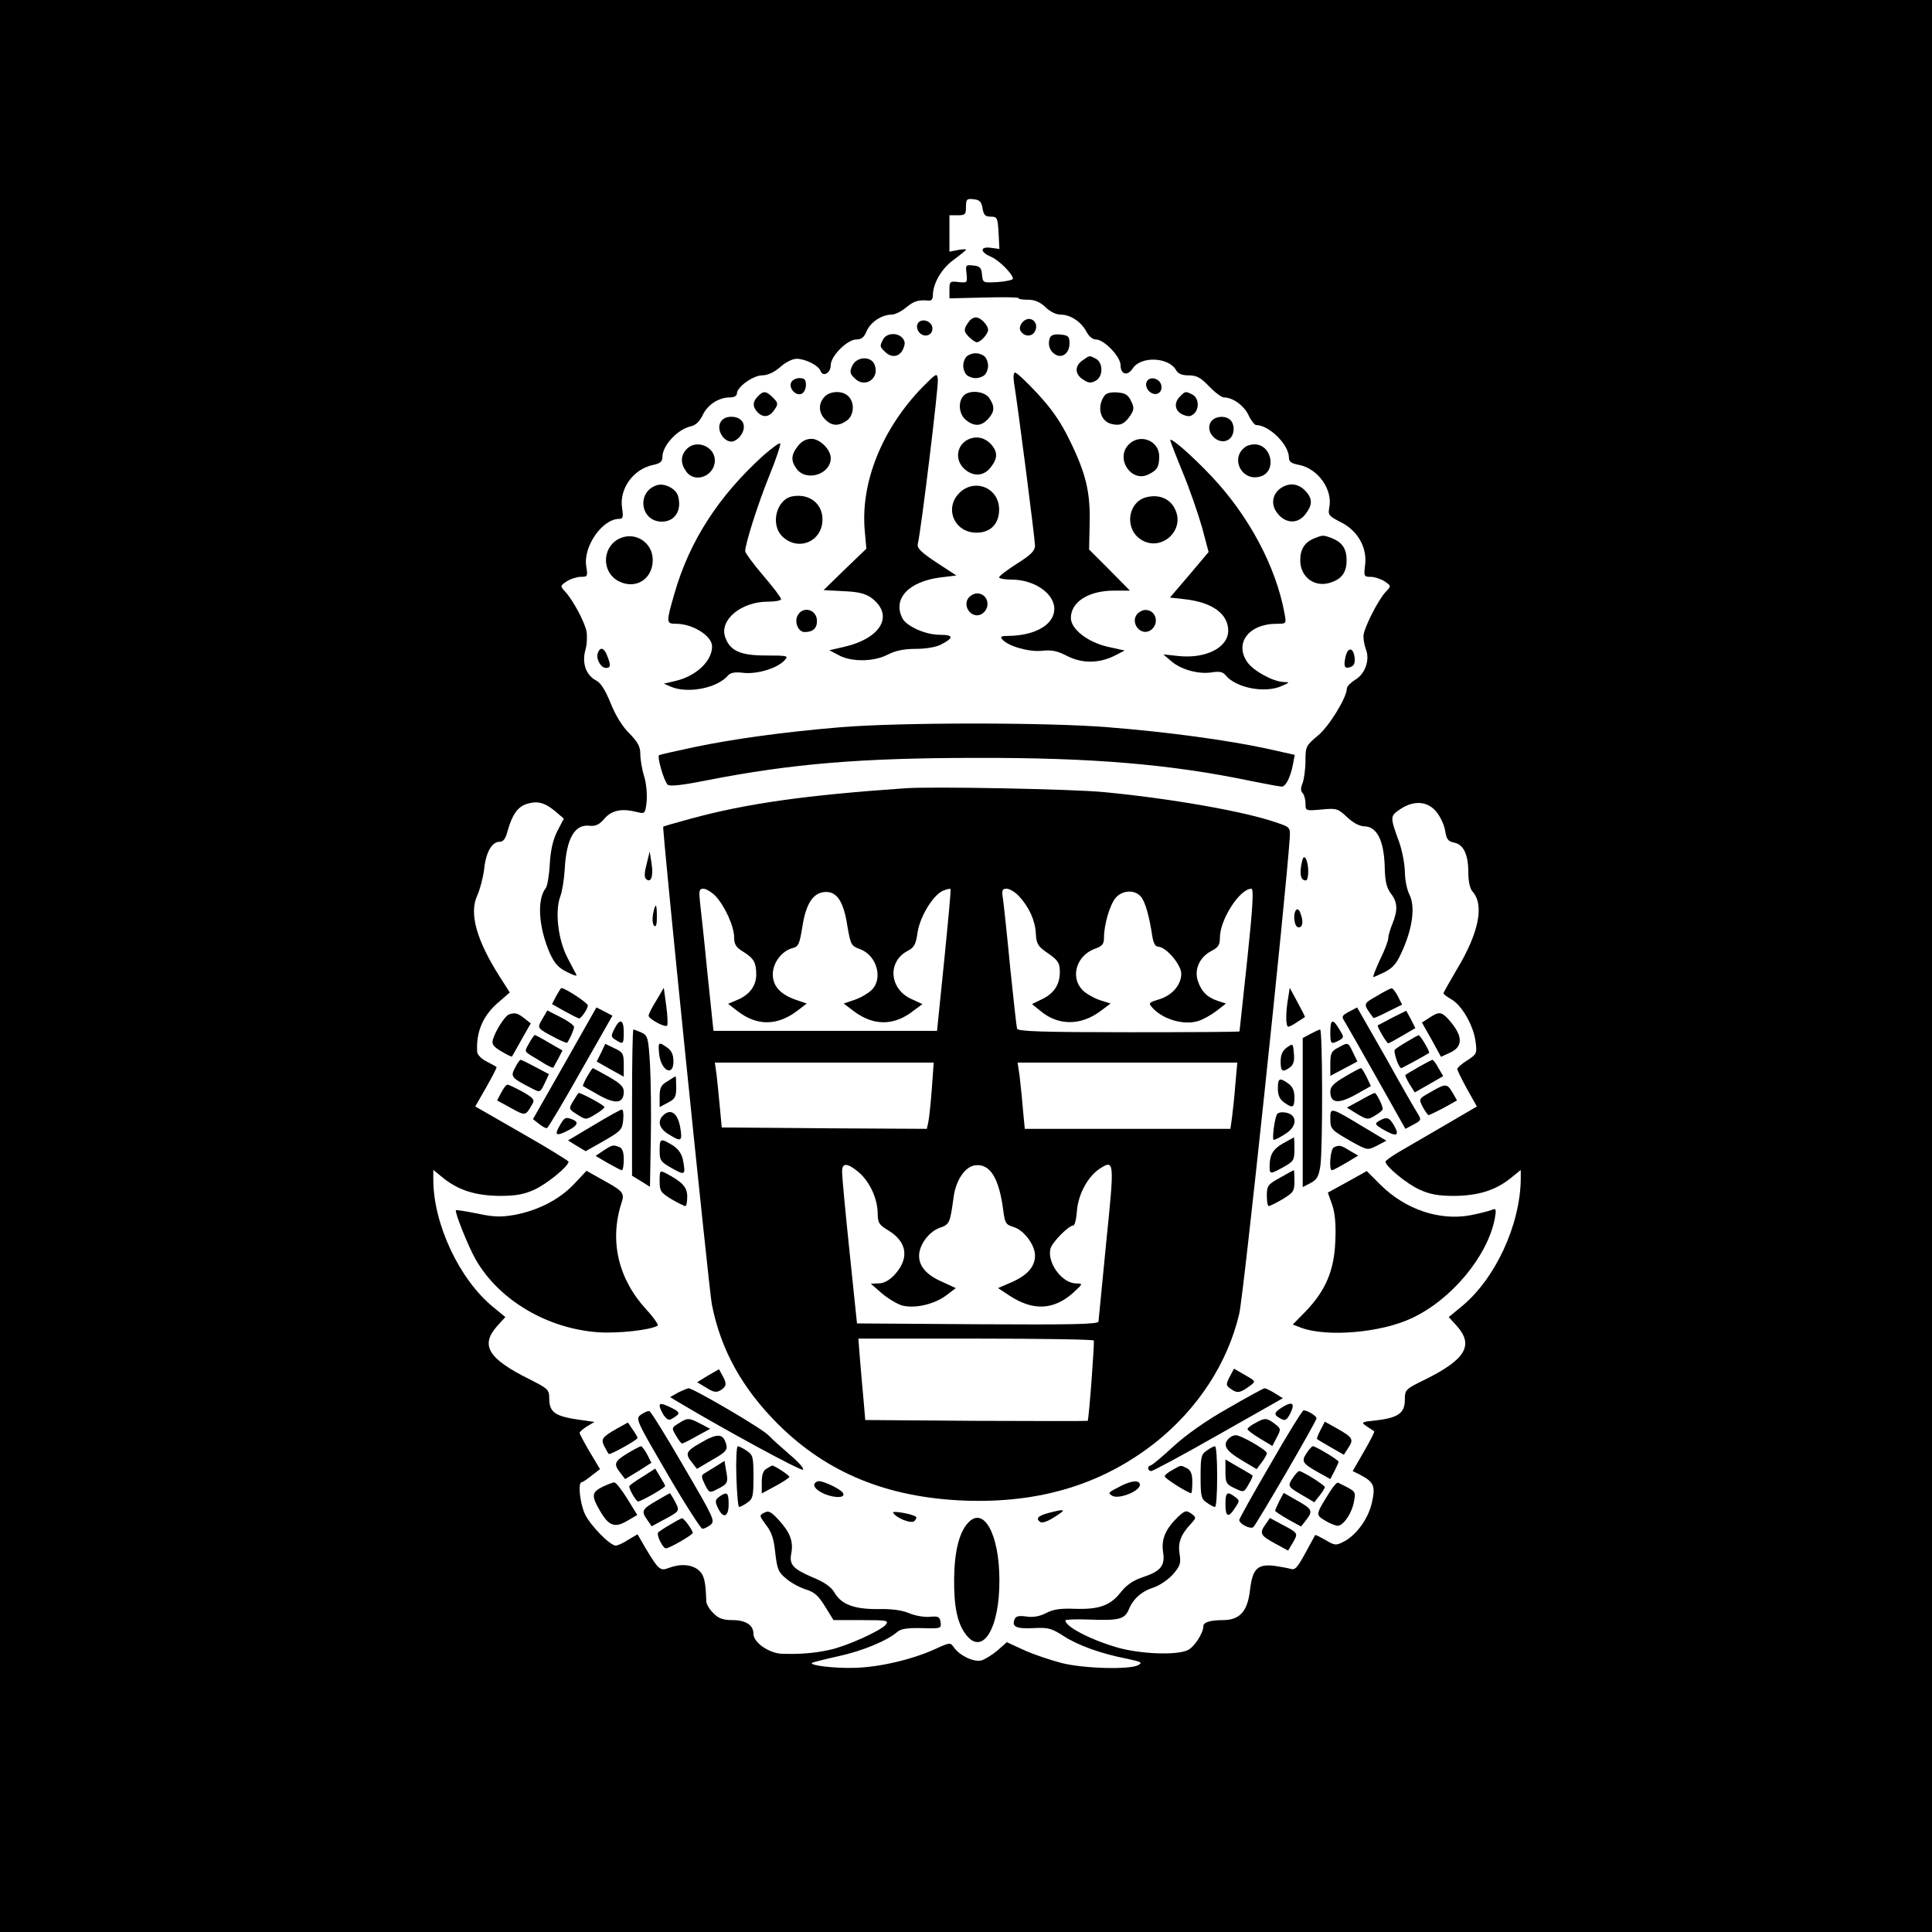 <?xml version="1.0" standalone="no"?>
<!DOCTYPE svg PUBLIC "-//W3C//DTD SVG 20010904//EN"
 "http://www.w3.org/TR/2001/REC-SVG-20010904/DTD/svg10.dtd">
<svg version="1.0" xmlns="http://www.w3.org/2000/svg"
 width="700pt" height="700pt" viewBox="0 0 700 700"
 preserveAspectRatio="xMidYMid meet">
<g transform="translate(0,700) scale(0.1,-0.1)"
fill="#000000" stroke="none">
<path d="M0 3500 l0 -3500 3500 0 3500 0 0 3500 0 3500 -3500 0 -3500 0 0
-3500z m3560 2745 c4 -24 10 -30 30 -30 23 0 25 -4 28 -59 l3 -58 -30 4 c-41
6 -41 -15 -1 -32 29 -12 80 -63 80 -80 0 -4 -25 -10 -55 -12 -54 -3 -54 -3
-57 27 -2 25 -8 31 -32 33 -27 3 -28 2 -24 -30 3 -33 3 -33 -29 -30 -31 4 -33
2 -33 -27 l0 -32 125 3 c69 2 125 1 125 -2 0 -4 16 -6 35 -6 24 0 43 -8 63
-27 16 -16 39 -27 55 -27 36 0 74 -26 93 -61 9 -18 23 -29 35 -29 29 0 89 -62
89 -93 0 -34 25 -41 44 -12 30 46 131 41 157 -6 7 -13 21 -19 46 -19 29 0 43
-8 74 -40 21 -22 45 -40 54 -40 32 0 73 -30 89 -65 9 -19 22 -35 27 -35 47 0
119 -71 119 -118 0 -15 9 -21 35 -26 70 -13 125 -90 111 -156 -5 -26 -1 -30
42 -52 61 -30 96 -92 88 -155 -5 -41 -4 -43 20 -43 13 0 36 -7 50 -16 25 -17
25 -17 5 -38 -29 -31 -81 -135 -81 -161 0 -13 4 -35 9 -48 15 -38 -3 -89 -39
-110 -16 -10 -30 -24 -30 -31 0 -33 -65 -139 -106 -172 -42 -35 -44 -39 -44
-90 0 -29 -5 -65 -10 -80 -8 -19 -8 -30 0 -38 5 -5 10 -22 10 -37 0 -27 0 -27
58 -22 54 5 59 4 92 -27 22 -21 46 -34 64 -34 45 -1 70 -52 73 -144 1 -56 7
-78 22 -99 25 -31 26 -61 6 -110 -8 -19 -15 -43 -15 -52 0 -9 -13 -44 -30 -78
-16 -35 -27 -63 -24 -63 3 0 22 9 43 19 30 16 43 32 64 81 36 82 45 158 23
200 -9 18 -16 56 -16 84 -1 28 -10 76 -21 106 -33 91 -33 93 4 118 49 33 99
30 131 -9 14 -17 29 -48 32 -69 5 -31 11 -39 33 -43 34 -7 51 -43 51 -109 0
-32 6 -58 15 -68 44 -48 23 -151 -57 -283 -26 -44 -48 -83 -48 -86 0 -3 13
-13 29 -22 38 -22 79 -94 87 -151 6 -45 5 -47 -30 -70 -20 -12 -36 -27 -36
-31 0 -5 16 -37 35 -72 l36 -64 -118 -69 c-65 -38 -139 -81 -165 -96 -27 -16
-48 -31 -48 -35 0 -17 79 -82 125 -102 38 -17 68 -22 125 -22 86 1 148 20 203
64 l37 30 0 -33 c-2 -167 -93 -363 -216 -463 l-45 -37 31 -34 c60 -69 29 -120
-116 -192 -72 -35 -74 -37 -74 -74 0 -47 -24 -65 -102 -74 -57 -6 -58 -7 -36
-22 13 -8 25 -17 27 -18 2 -2 -15 -35 -37 -73 l-41 -71 28 -14 c49 -26 55 -40
42 -99 -13 -59 -56 -119 -103 -143 -27 -14 -32 -14 -65 6 -20 11 -36 20 -38
18 -1 -2 -17 -31 -36 -66 -29 -53 -37 -62 -54 -56 -11 3 -38 8 -60 11 -59 6
-77 -11 -86 -88 -9 -78 -37 -109 -99 -109 -45 0 -70 -8 -70 -22 0 -25 -33 -76
-57 -87 -41 -19 -169 -14 -252 9 -98 28 -191 76 -191 99 0 3 39 5 86 3 109 -4
129 1 144 37 16 39 47 66 92 80 20 7 51 28 68 47 26 30 29 40 24 73 -7 41 4
70 40 109 21 23 21 24 2 38 -18 13 -23 11 -49 -13 -44 -43 -60 -80 -53 -126 8
-50 -8 -70 -75 -92 -33 -11 -58 -28 -79 -55 -38 -48 -79 -62 -167 -59 -50 2
-77 -2 -102 -15 -23 -12 -47 -17 -72 -13 -28 4 -39 1 -43 -10 -11 -27 6 -35
68 -32 54 3 67 -1 110 -29 53 -34 136 -64 230 -82 51 -11 57 -14 40 -23 -29
-17 -199 -13 -279 8 -38 10 -99 30 -134 46 l-63 29 -34 -30 c-19 -16 -45 -32
-58 -36 -28 -7 -78 17 -99 46 -14 20 -14 20 -69 -5 -83 -38 -204 -66 -293 -68
-73 -2 -163 9 -153 18 2 2 45 13 95 24 88 19 179 57 215 89 13 11 37 14 89 13
68 -2 70 -1 67 21 -3 20 -8 23 -39 20 -20 -2 -54 4 -75 13 -26 11 -63 16 -111
15 -86 -1 -134 16 -159 59 -12 21 -37 39 -82 57 -69 30 -83 45 -75 86 8 42 -4
75 -43 118 -30 33 -39 38 -55 29 -19 -9 -18 -11 7 -45 20 -25 28 -51 33 -101
7 -58 11 -70 40 -93 17 -15 49 -32 71 -39 30 -9 45 -22 69 -61 l31 -50 101 0
c94 0 100 -1 88 -17 -19 -22 -142 -78 -204 -91 -55 -12 -107 -16 -172 -14 -47
2 -103 41 -103 72 0 32 -28 50 -76 50 -34 0 -51 6 -69 25 -14 13 -25 32 -26
42 -2 75 -8 98 -29 115 -25 20 -65 23 -107 7 -31 -12 -37 -7 -86 75 l-27 47
-34 -20 c-18 -12 -38 -21 -45 -21 -21 0 -94 75 -112 115 -18 40 -26 115 -11
115 4 0 20 11 36 24 l30 23 -37 62 c-20 34 -37 66 -37 69 0 4 12 15 27 24 l27
16 -49 7 c-94 13 -115 27 -115 79 0 31 -5 35 -72 69 -149 74 -178 122 -118
191 l31 34 -45 37 c-122 100 -216 301 -216 461 l0 35 37 -30 c55 -44 117 -63
203 -64 57 0 87 5 125 22 45 20 125 85 125 102 0 3 -76 50 -169 103 l-169 97
40 70 c22 39 39 71 37 73 -2 2 -19 11 -36 20 -18 9 -33 24 -34 34 -5 74 22
135 80 183 l38 33 -35 55 c-85 133 -113 231 -83 296 10 22 21 64 25 94 6 62
28 101 56 101 14 0 22 11 30 42 16 56 36 85 68 95 38 12 64 6 102 -25 l33 -28
-23 -44 c-16 -31 -25 -69 -28 -120 -2 -41 -9 -80 -14 -87 -33 -41 -27 -140 13
-234 17 -38 31 -55 62 -70 21 -11 38 -17 36 -12 -2 4 -17 33 -33 63 -34 65
-46 168 -26 222 7 18 14 62 16 97 6 113 36 166 91 159 21 -2 35 4 54 27 27 30
63 37 120 22 25 -6 27 -5 32 39 2 25 -1 65 -9 91 -8 25 -14 62 -14 81 0 27 -9
43 -39 74 -25 24 -51 66 -68 109 -20 49 -36 75 -54 84 -36 19 -51 63 -38 110
6 20 7 51 4 68 -8 36 -48 111 -77 143 -19 21 -19 21 6 38 14 9 37 16 51 16 24
0 25 2 19 39 -11 71 58 171 120 171 13 0 15 7 10 39 -11 70 41 143 115 157 23
5 31 12 31 28 0 41 54 100 102 111 19 4 33 18 44 41 18 38 58 64 99 64 15 0
25 6 25 14 0 24 59 66 92 66 19 0 43 11 65 30 18 17 45 30 59 30 32 0 80 -24
87 -44 9 -24 37 -7 37 21 0 33 60 93 93 93 18 0 28 8 37 30 14 33 55 60 91 60
11 0 34 11 51 25 29 24 44 29 81 26 11 -2 17 5 17 18 0 44 32 99 76 130 24 18
44 34 44 36 0 3 -13 2 -30 -1 l-30 -6 0 66 0 66 30 0 c27 0 30 3 30 31 0 27 3
30 28 27 21 -2 28 -9 32 -33z"/>
<path d="M3513 5838 c-22 -29 -23 -38 -3 -58 11 -11 24 -20 29 -20 14 0 41 30
41 45 0 17 -27 45 -44 45 -8 0 -18 -6 -23 -12z"/>
<path d="M3706 5834 c-8 -8 -13 -21 -10 -29 9 -22 37 -28 51 -10 23 33 -13 67
-41 39z"/>
<path d="M3324 5825 c-4 -9 0 -23 8 -31 20 -20 50 -7 46 20 -4 26 -45 35 -54
11z"/>
<path d="M3200 5771 c-13 -25 -13 -27 6 -45 23 -24 53 -20 66 9 8 19 8 28 -2
40 -18 21 -57 19 -70 -4z"/>
<path d="M3804 5776 c-9 -23 -1 -48 19 -60 25 -16 52 4 52 40 0 25 -4 29 -33
32 -22 2 -34 -2 -38 -12z"/>
<path d="M3502 5708 c-7 -7 -12 -21 -12 -33 0 -12 5 -26 12 -33 7 -7 21 -12
33 -12 12 0 26 5 33 12 7 7 12 21 12 33 0 12 -5 26 -12 33 -7 7 -21 12 -33 12
-12 0 -26 -5 -33 -12z"/>
<path d="M3922 5694 c-29 -20 -28 -50 2 -69 19 -13 29 -14 45 -5 28 14 29 65
2 80 -25 13 -22 13 -49 -6z"/>
<path d="M3088 5675 c-10 -22 -9 -29 9 -46 37 -37 91 0 72 49 -12 33 -65 31
-81 -3z"/>
<path d="M3343 5598 c-146 -150 -225 -344 -210 -519 l6 -67 -78 -75 -77 -75
73 -4 c53 -2 79 -9 100 -24 84 -63 36 -147 -100 -178 l-52 -12 34 -18 c46 -25
127 -24 177 2 29 15 60 21 102 21 35 0 72 6 90 15 49 25 48 36 -3 36 -51 0
-119 30 -135 59 -37 71 21 134 138 149 l57 7 -72 47 c-53 35 -70 51 -68 65 13
55 76 576 73 598 -3 25 -4 24 -55 -27z"/>
<path d="M3674 5613 c14 -84 76 -567 76 -590 0 -18 -14 -33 -65 -65 -36 -23
-65 -45 -65 -50 0 -4 20 -8 45 -8 82 0 155 -50 155 -106 0 -57 -69 -97 -167
-98 -25 0 -30 -3 -22 -12 20 -25 97 -47 144 -42 35 4 55 0 92 -19 55 -28 117
-27 175 3 l33 17 -63 14 c-72 17 -132 64 -132 104 0 58 64 99 156 99 l58 0
-74 75 -74 74 2 93 c3 114 -13 182 -73 304 -32 66 -65 113 -116 168 -39 42
-75 76 -81 76 -6 0 -7 -15 -4 -37z"/>
<path d="M2866 5613 c-8 -21 17 -48 38 -40 9 4 16 18 16 32 0 20 -5 25 -24 25
-13 0 -27 -8 -30 -17z"/>
<path d="M4154 5615 c-4 -9 0 -23 9 -32 21 -21 49 -9 45 19 -4 28 -45 38 -54
13z"/>
<path d="M2746 5564 c-20 -20 -20 -38 0 -59 21 -20 43 -16 61 12 13 19 12 24
-6 42 -25 25 -35 26 -55 5z"/>
<path d="M2987 5562 c-23 -25 -21 -58 3 -82 24 -24 48 -25 78 -4 26 18 30 65
6 88 -21 22 -67 20 -87 -2z"/>
<path d="M3490 5565 c-20 -24 -15 -67 10 -87 30 -24 55 -23 80 4 24 26 25 46
4 76 -18 26 -75 30 -94 7z"/>
<path d="M4003 5568 c-30 -39 -18 -94 24 -104 31 -8 48 0 68 30 14 21 15 29 3
53 -10 22 -21 29 -49 31 -21 2 -40 -2 -46 -10z"/>
<path d="M4276 5564 c-24 -23 -20 -53 9 -66 19 -8 28 -8 40 2 21 18 19 57 -4
70 -25 13 -27 13 -45 -6z"/>
<path d="M2610 5469 c-14 -26 11 -69 40 -69 11 0 27 11 35 24 23 34 5 66 -35
66 -19 0 -33 -7 -40 -21z"/>
<path d="M4390 5475 c-31 -38 27 -96 65 -65 18 15 20 51 3 68 -17 17 -53 15
-68 -3z"/>
<path d="M3513 5410 c-46 -18 -56 -74 -20 -108 32 -30 71 -28 96 4 26 33 26
55 4 82 -22 25 -51 33 -80 22z"/>
<path d="M2891 5384 c-26 -33 -26 -55 -3 -85 37 -45 122 -16 122 41 0 31 -39
70 -70 70 -19 0 -36 -9 -49 -26z"/>
<path d="M4090 5390 c-51 -51 10 -142 73 -108 30 15 37 27 37 65 0 56 -69 84
-110 43z"/>
<path d="M4240 5405 c0 -3 20 -55 45 -116 25 -60 56 -150 70 -199 l24 -90 -70
-83 -70 -82 53 -6 c100 -11 158 -53 158 -114 0 -61 -80 -102 -179 -92 l-56 6
28 -24 c35 -31 100 -49 148 -41 27 4 40 2 50 -11 38 -46 144 -66 204 -38 29
13 29 13 6 14 -38 1 -109 40 -131 71 -49 69 4 140 106 140 35 0 35 0 28 38
-31 169 -129 353 -265 497 -71 75 -149 143 -149 130z"/>
<path d="M2765 5349 c-162 -147 -266 -309 -320 -495 -32 -110 -32 -114 4 -114
61 0 131 -44 131 -82 0 -54 -59 -109 -136 -126 l-39 -9 28 -12 c62 -25 168 -3
205 42 9 10 25 13 57 9 50 -5 122 17 148 46 15 16 10 17 -68 17 -93 0 -131 17
-148 68 -20 62 59 127 155 127 26 0 48 4 48 9 0 6 -29 44 -65 86 -36 42 -65
82 -65 88 0 26 45 168 86 270 25 61 43 115 41 120 -1 5 -29 -15 -62 -44z"/>
<path d="M2487 5372 c-21 -23 -22 -51 -1 -80 31 -45 104 -17 104 40 0 51 -69
78 -103 40z"/>
<path d="M4514 5382 c-60 -40 -15 -130 54 -108 59 19 40 116 -23 116 -11 0
-25 -4 -31 -8z"/>
<path d="M2380 5242 c-75 -24 -60 -132 18 -132 47 0 73 40 59 92 -7 27 -49 49
-77 40z"/>
<path d="M4650 5237 c-38 -19 -49 -61 -23 -95 29 -39 74 -42 102 -6 26 33 27
55 4 82 -24 27 -53 34 -83 19z"/>
<path d="M3476 5214 c-56 -56 -18 -144 62 -144 51 0 82 32 82 84 0 78 -88 115
-144 60z"/>
<path d="M2873 5202 c-60 -9 -84 -104 -37 -147 58 -54 144 -16 144 63 0 57
-47 94 -107 84z"/>
<path d="M4152 5198 c-63 -17 -78 -106 -25 -148 73 -57 172 26 129 108 -19 37
-59 52 -104 40z"/>
<path d="M2239 5046 c-59 -34 -58 -121 3 -152 60 -31 123 7 123 77 0 66 -68
107 -126 75z"/>
<path d="M4761 5049 c-34 -14 -50 -39 -50 -79 0 -62 54 -101 112 -80 39 13 56
37 56 80 0 42 -16 65 -53 80 -32 12 -33 12 -65 -1z"/>
<path d="M3510 4835 c-26 -32 13 -81 48 -59 34 22 22 74 -18 74 -10 0 -23 -7
-30 -15z"/>
<path d="M2890 4770 c-13 -23 2 -60 25 -60 30 0 45 13 45 40 0 42 -51 56 -70
20z"/>
<path d="M4120 4775 c-26 -32 13 -81 48 -59 34 22 22 74 -18 74 -10 0 -23 -7
-30 -15z"/>
<path d="M2166 4634 c-8 -20 11 -54 29 -54 18 0 19 9 5 44 -11 29 -25 34 -34
10z"/>
<path d="M4875 4620 c-8 -36 -3 -45 20 -36 11 4 15 15 13 33 -4 38 -25 40 -33
3z"/>
<path d="M3044 4365 c-203 -17 -385 -42 -529 -72 -66 -14 -123 -27 -127 -29
-8 -5 17 -93 31 -107 7 -7 54 -2 143 16 307 60 558 81 978 81 417 1 703 -23
994 -84 54 -11 104 -20 110 -20 15 0 32 35 41 82 l6 33 -103 23 c-140 30 -357
60 -573 77 -219 18 -755 18 -971 0z"/>
<path d="M3280 4144 c-360 -25 -576 -55 -780 -111 -52 -14 -96 -27 -97 -28 -5
-3 166 -1680 176 -1730 32 -165 110 -305 240 -435 178 -177 396 -266 676 -277
273 -10 499 59 692 211 153 122 261 287 303 466 16 67 169 1515 183 1724 2 39
2 39 -52 57 -113 39 -379 86 -621 109 -109 11 -623 21 -720 14z m-687 -391
c33 -36 67 -109 67 -150 0 -25 7 -36 34 -52 38 -24 46 -39 46 -84 -1 -40 -25
-72 -69 -90 l-33 -14 35 -27 c70 -54 144 -53 216 2 l34 26 -38 13 c-58 20 -85
50 -85 93 0 42 33 85 72 95 21 5 25 15 35 77 13 83 38 122 80 126 44 4 69 -32
83 -122 12 -70 14 -73 46 -85 61 -22 85 -108 41 -149 -13 -12 -40 -28 -62 -35
l-38 -13 34 -26 c72 -55 146 -56 216 -2 l35 26 -39 18 c-81 36 -89 136 -14
175 23 12 29 23 35 63 7 57 55 137 91 154 14 6 27 9 29 7 2 -2 -9 -119 -23
-259 l-26 -255 -405 0 -405 0 -22 210 c-11 116 -24 231 -27 258 -4 40 -3 47
13 47 9 0 29 -12 44 -27z m1099 0 c37 -40 59 -89 61 -136 2 -35 7 -45 37 -66
43 -29 50 -39 50 -73 0 -44 -20 -76 -62 -97 l-39 -19 31 -25 c64 -54 147 -54
219 1 l35 26 -41 13 c-22 8 -50 24 -62 37 -44 47 -20 124 45 148 28 10 34 17
34 41 0 48 22 121 43 145 25 27 68 29 90 4 16 -17 31 -71 42 -144 4 -25 11
-38 21 -38 28 0 84 -65 84 -98 0 -40 -33 -79 -81 -93 -38 -12 -39 -13 -22 -32
37 -40 111 -62 162 -47 16 4 47 21 67 36 l36 28 -28 9 c-40 13 -61 34 -74 73
-14 42 7 87 50 109 24 12 30 22 30 48 0 65 72 177 114 177 9 0 5 -69 -15 -257
-15 -142 -28 -259 -28 -260 -1 -2 -181 -3 -401 -3 -312 0 -402 3 -405 13 -2 6
-13 107 -25 222 -11 116 -23 227 -26 248 -5 32 -3 37 13 37 11 0 31 -12 45
-27z m-316 -700 c-4 -54 -10 -108 -13 -121 l-5 -22 -372 2 -371 3 -7 75 c-4
41 -9 94 -12 118 l-6 42 397 0 396 0 -7 -97z m1100 20 c-3 -43 -9 -97 -12
-120 l-6 -43 -373 0 -372 0 -7 73 c-3 39 -9 93 -12 120 l-7 47 398 0 398 0 -7
-77z m-1365 -320 c40 -34 68 -95 69 -148 0 -36 5 -43 40 -64 68 -42 75 -102
20 -161 -18 -19 -38 -30 -57 -30 l-28 -1 39 -34 c22 -19 55 -39 74 -45 47 -12
117 4 161 37 l34 26 -50 23 c-55 24 -83 55 -83 94 0 39 35 87 74 101 37 13 38
17 51 111 8 62 42 112 79 116 53 6 86 -46 101 -164 6 -46 9 -51 38 -60 37 -11
77 -65 77 -103 0 -40 -27 -71 -83 -96 l-51 -22 41 -27 c85 -56 159 -53 229 8
38 35 39 35 13 36 -51 0 -106 75 -93 126 6 23 66 84 83 84 5 0 11 24 13 54 5
60 40 124 83 152 53 34 53 27 23 -267 -15 -151 -27 -280 -28 -287 0 -10 -91
-12 -437 -10 l-438 3 -27 260 c-15 143 -27 272 -27 288 -1 35 18 35 60 0z
m852 -610 c3 -6 -17 -278 -22 -291 -1 -1 -182 -1 -403 0 l-403 3 -6 70 c-4 39
-9 105 -13 148 l-6 77 425 0 c233 0 426 -3 428 -7z"/>
<path d="M2343 3870 c-8 -29 -9 -48 -3 -54 18 -18 28 8 21 54 l-7 45 -11 -45z"/>
<path d="M4715 3867 c-7 -36 -1 -57 16 -57 12 0 12 60 0 79 -7 11 -11 5 -16
-22z"/>
<path d="M2366 3688 c-3 -17 -2 -36 4 -42 7 -7 10 4 10 32 0 50 -5 54 -14 10z"/>
<path d="M4697 3704 c-14 -14 -8 -64 8 -64 16 0 18 23 6 53 -3 10 -10 15 -14
11z"/>
<path d="M2015 3391 l-15 -29 46 -26 c26 -14 49 -26 52 -26 8 0 31 34 32 47 0
9 -82 63 -96 63 -2 0 -10 -13 -19 -29z"/>
<path d="M2378 3375 c-16 -25 -28 -50 -28 -55 0 -12 60 -44 67 -36 3 3 2 35
-3 71 l-9 66 -27 -46z"/>
<path d="M4667 3383 c-9 -52 -9 -103 1 -103 4 0 19 8 32 17 14 9 26 17 28 18
1 1 -11 25 -27 54 l-28 52 -6 -38z"/>
<path d="M4988 3391 c-51 -29 -50 -27 -12 -79 1 -2 25 8 53 23 l51 25 -15 30
c-9 17 -19 30 -23 29 -4 0 -28 -12 -54 -28z"/>
<path d="M2046 3147 l-115 -202 22 -17 c12 -10 25 -17 29 -15 4 1 59 93 122
205 l115 202 -29 15 -29 15 -115 -203z"/>
<path d="M4887 3334 c-26 -14 -27 -17 -14 -37 7 -12 60 -104 116 -204 l103
-183 30 16 c27 14 28 17 16 37 -8 12 -61 104 -117 205 -57 100 -104 182 -104
182 -1 -1 -15 -8 -30 -16z"/>
<path d="M1965 3308 c-20 -34 -20 -33 48 -69 22 -11 40 -19 42 -17 8 10 25 48
25 57 0 6 -22 22 -48 35 l-49 25 -18 -31z"/>
<path d="M5045 3313 c-27 -14 -51 -27 -53 -28 -4 -3 32 -65 38 -65 3 0 26 13
52 28 l46 27 -16 32 -17 31 -50 -25z"/>
<path d="M1843 3324 c-14 -6 -48 -59 -57 -90 -5 -17 1 -26 30 -43 20 -12 38
-21 39 -19 1 2 17 29 35 62 l33 58 -24 19 c-24 19 -35 21 -56 13z"/>
<path d="M5178 3312 l-26 -17 35 -62 34 -62 35 16 c47 23 44 62 -9 121 -25 27
-34 27 -69 4z"/>
<path d="M2226 3272 c-13 -26 -13 -29 5 -40 27 -17 29 -16 29 28 0 47 -14 52
-34 12z"/>
<path d="M4820 3260 c0 -43 2 -45 31 -30 19 11 19 12 2 40 -24 41 -33 38 -33
-10z"/>
<path d="M2290 3005 l0 -265 33 -20 32 -20 3 173 c2 94 0 218 -3 273 -6 95 -8
102 -31 113 -14 6 -27 11 -29 11 -3 0 -5 -119 -5 -265z"/>
<path d="M4748 3254 l-28 -15 0 -270 0 -270 29 15 c23 12 29 24 35 62 9 66 8
494 -1 494 -5 -1 -20 -8 -35 -16z"/>
<path d="M1917 3220 c-17 -29 -17 -29 8 -45 14 -8 37 -22 51 -31 14 -8 27 -14
29 -12 1 2 9 16 18 33 l15 29 -49 28 c-26 16 -50 28 -51 28 -2 0 -12 -13 -21
-30z"/>
<path d="M5098 3226 c-21 -12 -40 -25 -44 -29 -7 -6 14 -67 23 -67 3 0 84 44
101 55 4 3 -32 65 -38 64 -3 0 -22 -11 -42 -23z"/>
<path d="M2178 3186 l-16 -32 49 -28 49 -27 0 44 c0 39 -3 45 -34 59 l-33 16
-15 -32z"/>
<path d="M2388 3183 c6 -62 52 -86 52 -29 0 25 -7 39 -22 50 -32 23 -34 21
-30 -21z"/>
<path d="M4663 3205 c-16 -11 -23 -26 -23 -51 0 -37 7 -41 34 -21 12 9 17 23
14 50 -3 37 -3 37 -25 22z"/>
<path d="M4848 3204 c-24 -12 -28 -21 -28 -58 l0 -44 49 26 49 26 -16 33 c-18
38 -17 37 -54 17z"/>
<path d="M1866 3131 c-17 -32 -14 -36 60 -74 31 -16 31 -16 47 17 l16 34 -49
26 c-26 14 -50 26 -54 26 -3 0 -12 -13 -20 -29z"/>
<path d="M5140 3134 c-25 -14 -46 -27 -48 -29 -2 -1 5 -16 15 -33 l19 -30 51
29 52 30 -17 29 c-9 17 -19 30 -22 30 -3 0 -25 -12 -50 -26z"/>
<path d="M2127 3099 c-10 -18 -16 -33 -15 -34 2 -1 28 -16 58 -33 61 -34 90
-30 90 13 0 18 -13 30 -55 54 -30 17 -56 31 -57 31 -2 0 -11 -14 -21 -31z"/>
<path d="M4873 3099 c-40 -23 -53 -36 -53 -54 0 -42 28 -46 90 -12 l57 32 -15
32 c-9 18 -18 33 -21 33 -3 0 -30 -14 -58 -31z"/>
<path d="M2418 3082 c-23 -13 -28 -24 -28 -55 l0 -38 30 16 c26 13 30 21 30
55 0 22 -1 40 -2 40 -2 0 -15 -8 -30 -18z"/>
<path d="M4630 3056 c0 -25 7 -39 22 -50 32 -23 38 -20 38 18 0 25 -7 39 -22
50 -32 23 -38 20 -38 -18z"/>
<path d="M1816 3041 l-15 -28 51 -28 c53 -29 52 -29 78 17 8 13 1 21 -36 42
-26 14 -50 26 -55 26 -5 0 -15 -13 -23 -29z"/>
<path d="M5183 3043 c-43 -24 -43 -24 -28 -54 9 -16 18 -29 21 -29 4 0 28 12
55 26 l48 27 -16 28 c-20 34 -25 34 -80 2z"/>
<path d="M2077 3011 c-17 -29 -17 -29 14 -49 32 -20 32 -20 65 0 19 11 34 23
34 27 0 6 -83 51 -93 51 -2 0 -10 -13 -20 -29z"/>
<path d="M4928 3013 l-48 -26 37 -23 c36 -21 39 -22 65 -6 16 9 28 20 28 24 0
12 -23 58 -29 58 -3 0 -27 -12 -53 -27z"/>
<path d="M2152 2924 l-94 -56 32 -20 32 -19 67 38 c61 35 66 41 69 76 2 20 0
37 -5 37 -4 0 -50 -25 -101 -56z"/>
<path d="M4820 2947 c0 -39 3 -41 80 -85 55 -30 55 -30 89 -13 l34 18 -85 51
c-118 71 -118 71 -118 29z"/>
<path d="M2402 2958 c-21 -21 -13 -48 21 -68 45 -28 50 -26 42 23 -9 54 -35
73 -63 45z"/>
<path d="M4627 2963 c-9 -15 -19 -93 -12 -93 4 0 23 9 41 21 51 31 44 79 -11
79 -8 0 -16 -3 -18 -7z"/>
<path d="M2027 2920 c-20 -34 -11 -38 33 -15 33 17 38 30 14 39 -25 10 -29 8
-47 -24z"/>
<path d="M4997 2939 c-17 -10 -16 -13 12 -30 49 -29 64 -26 43 11 -18 32 -27
35 -55 19z"/>
<path d="M4648 2857 c-36 -21 -48 -41 -48 -84 0 -28 3 -28 51 -1 36 20 39 25
39 65 0 24 -1 43 -2 42 -2 -1 -20 -11 -40 -22z"/>
<path d="M2390 2831 c0 -36 4 -41 45 -64 48 -27 50 -25 39 33 -5 21 -17 38
-38 51 -43 26 -46 25 -46 -20z"/>
<path d="M2186 2831 l-28 -19 44 -26 c25 -14 48 -26 51 -26 4 0 7 18 7 39 0
26 -5 41 -16 45 -23 9 -26 8 -58 -13z"/>
<path d="M4833 2843 c-13 -5 -19 -83 -7 -83 3 0 26 12 50 26 l45 27 -31 18
c-32 20 -37 21 -57 12z"/>
<path d="M2078 2708 c-53 -55 -129 -94 -215 -110 -46 -8 -74 -8 -133 5 -41 8
-76 14 -78 12 -6 -5 46 -135 73 -181 85 -146 259 -248 442 -261 72 -5 190 8
216 24 4 2 -14 29 -41 58 -102 111 -134 248 -91 384 13 39 9 44 -71 88 l-55
31 -47 -50z"/>
<path d="M2390 2721 c0 -37 4 -42 43 -66 24 -14 47 -25 50 -25 4 0 7 15 7 34
0 35 -17 53 -77 85 -22 11 -23 10 -23 -28z"/>
<path d="M4638 2733 c-44 -24 -48 -29 -48 -65 0 -21 3 -38 7 -38 3 0 26 11 50
25 39 24 43 29 43 65 0 22 -1 40 -2 40 -2 0 -24 -12 -50 -27z"/>
<path d="M4882 2718 l-71 -39 16 -45 c10 -30 14 -71 11 -132 -4 -105 -35 -178
-107 -253 l-47 -48 31 -12 c94 -34 288 -18 400 35 144 67 275 225 301 361 6
35 5 38 -12 31 -10 -4 -45 -13 -76 -19 -112 -21 -236 21 -325 109 l-51 51 -70
-39z"/>
<path d="M2565 2016 l-39 -24 33 -20 c27 -17 37 -18 52 -9 22 14 23 24 6 54
l-12 22 -40 -23z"/>
<path d="M4455 2011 c-14 -28 -14 -31 7 -45 21 -15 33 -13 71 16 17 13 15 15
-22 36 l-40 23 -16 -30z"/>
<path d="M2456 1954 l-28 -16 28 -17 c167 -100 445 -251 453 -246 6 3 -15 27
-47 54 -31 27 -66 58 -77 70 -20 23 -273 171 -290 171 -6 -1 -23 -8 -39 -16z"/>
<path d="M4450 1898 c-80 -45 -152 -96 -199 -139 -41 -38 -78 -69 -83 -69 -4
0 -8 -4 -8 -10 0 -5 5 -10 11 -10 6 0 116 59 244 132 l233 132 -29 18 c-16 10
-33 18 -37 18 -4 0 -63 -32 -132 -72z"/>
<path d="M2390 1907 c0 -7 7 -22 15 -35 14 -18 19 -20 35 -9 27 16 25 21 -15
40 -26 12 -35 13 -35 4z"/>
<path d="M4647 1902 c-32 -20 -34 -28 -7 -42 16 -9 22 -6 35 19 18 37 8 45
-28 23z"/>
<path d="M2323 1875 c-21 -15 -21 -16 95 -215 64 -110 122 -200 127 -199 6 0
19 6 29 14 18 14 13 24 -97 212 -63 109 -119 199 -124 200 -5 2 -18 -4 -30
-12z"/>
<path d="M4603 1695 c-62 -106 -113 -198 -113 -202 0 -15 42 -35 51 -26 14 14
229 384 229 394 0 9 -33 29 -47 29 -4 0 -59 -88 -120 -195z"/>
<path d="M2459 1843 c-26 -16 -26 -17 -10 -44 9 -16 19 -29 22 -29 4 0 28 12
54 27 l48 26 -34 18 c-42 22 -48 23 -80 2z"/>
<path d="M4548 1844 c-16 -8 -28 -18 -28 -22 0 -4 20 -19 45 -34 l45 -27 16
31 c16 30 15 32 -7 49 -29 22 -36 23 -71 3z"/>
<path d="M2237 1825 c-56 -32 -61 -39 -47 -66 7 -13 14 -26 16 -27 3 -5 104
51 104 58 0 3 -8 17 -18 31 l-17 25 -38 -21z"/>
<path d="M4784 1818 c-8 -16 -14 -31 -12 -32 2 -2 24 -15 50 -30 l47 -27 16
25 c21 31 16 38 -40 70 l-45 25 -16 -31z"/>
<path d="M2538 1772 c-53 -30 -57 -39 -30 -72 l17 -22 56 33 c46 26 55 35 51
53 -11 43 -31 45 -94 8z"/>
<path d="M4452 1788 c-23 -23 -11 -44 44 -77 l57 -34 18 24 c10 13 19 29 19
34 0 11 -93 65 -113 65 -7 0 -18 -5 -25 -12z"/>
<path d="M2273 1734 c-47 -29 -51 -38 -25 -71 l17 -22 48 29 47 30 -15 30 c-9
17 -19 30 -23 30 -4 -1 -26 -12 -49 -26z"/>
<path d="M2668 1650 c2 -60 6 -110 10 -110 4 0 18 7 30 16 20 13 22 24 22 93
0 73 -2 80 -25 95 -13 9 -28 16 -32 16 -4 0 -7 -49 -5 -110z"/>
<path d="M4372 1744 c-20 -13 -22 -24 -22 -94 0 -70 2 -81 22 -94 12 -9 26
-16 30 -16 5 0 8 50 8 110 0 61 -3 110 -8 110 -4 0 -18 -7 -30 -16z"/>
<path d="M4734 1735 c-20 -30 -15 -37 41 -69 l45 -25 15 29 c8 16 15 31 15 34
0 6 -83 56 -93 56 -4 0 -14 -11 -23 -25z"/>
<path d="M2595 1688 c-16 -10 -36 -22 -44 -27 -11 -7 -10 -13 3 -40 16 -31 17
-31 46 -16 37 19 39 23 31 66 l-6 36 -30 -19z"/>
<path d="M4440 1668 c0 -40 3 -46 33 -60 34 -16 34 -16 51 14 10 16 16 31 14
32 -1 2 -24 15 -50 30 l-48 28 0 -44z"/>
<path d="M2778 1679 c-13 -7 -18 -22 -18 -50 l0 -40 50 27 c28 15 50 30 50 33
0 6 -54 41 -62 41 -1 0 -11 -5 -20 -11z"/>
<path d="M4248 1674 c-16 -8 -28 -19 -28 -23 0 -8 85 -61 96 -61 2 0 4 18 4
40 0 29 -5 42 -19 50 -24 12 -20 13 -53 -6z"/>
<path d="M2327 1649 c-26 -16 -47 -31 -47 -34 0 -13 25 -55 32 -55 11 0 98 50
98 56 0 2 -8 17 -18 33 l-18 30 -47 -30z"/>
<path d="M4686 1648 c-22 -32 -21 -34 30 -64 l46 -27 19 24 c10 13 19 27 19
31 0 7 -81 58 -93 58 -3 0 -13 -10 -21 -22z"/>
<path d="M2963 1633 c-25 -9 -12 -31 27 -47 39 -15 75 -13 64 5 -9 15 -78 47
-91 42z"/>
<path d="M4065 1618 c-51 -26 -52 -27 -36 -37 23 -15 101 16 101 39 0 18 -28
16 -65 -2z"/>
<path d="M2183 1613 c-40 -20 -41 -33 -8 -89 31 -53 53 -61 98 -34 l36 21 -37
60 c-20 32 -41 59 -47 58 -5 0 -25 -8 -42 -16z"/>
<path d="M4817 1593 c-51 -82 -51 -81 -15 -103 18 -11 39 -19 47 -18 22 4 51
50 57 89 6 36 9 34 -58 67 -4 2 -18 -14 -31 -35z"/>
<path d="M2378 1562 c-52 -30 -56 -37 -32 -70 l15 -22 37 20 c66 35 66 34 48
69 -9 17 -18 31 -19 31 -1 0 -23 -13 -49 -28z"/>
<path d="M2606 1577 c-15 -11 -16 -17 -5 -40 19 -41 39 -34 39 13 0 43 -6 47
-34 27z"/>
<path d="M4440 1550 c0 -47 11 -51 35 -13 17 25 17 27 -1 40 -28 21 -34 16
-34 -27z"/>
<path d="M4635 1561 c-8 -17 -15 -32 -15 -35 0 -2 21 -16 47 -31 l47 -26 18
23 c26 34 23 40 -32 71 l-49 28 -16 -30z"/>
<path d="M3236 1519 c12 -20 66 -41 77 -30 6 6 9 13 6 15 -9 10 -89 24 -83 15z"/>
<path d="M3798 1518 c-38 -10 -47 -21 -28 -33 6 -4 26 3 45 15 52 32 48 35
-17 18z"/>
<path d="M2428 1476 c-21 -12 -40 -25 -43 -28 -8 -8 16 -58 28 -58 12 0 97 49
97 56 0 9 -32 54 -39 53 -3 0 -23 -11 -43 -23z"/>
<path d="M3507 1482 c-32 -35 -49 -104 -50 -202 -1 -104 12 -163 44 -204 60
-76 121 25 120 199 0 166 -57 270 -114 207z"/>
<path d="M4586 1478 c-24 -33 -20 -41 33 -70 l48 -26 18 30 c19 34 20 33 -47
68 l-37 20 -15 -22z"/>
</g>
</svg>
